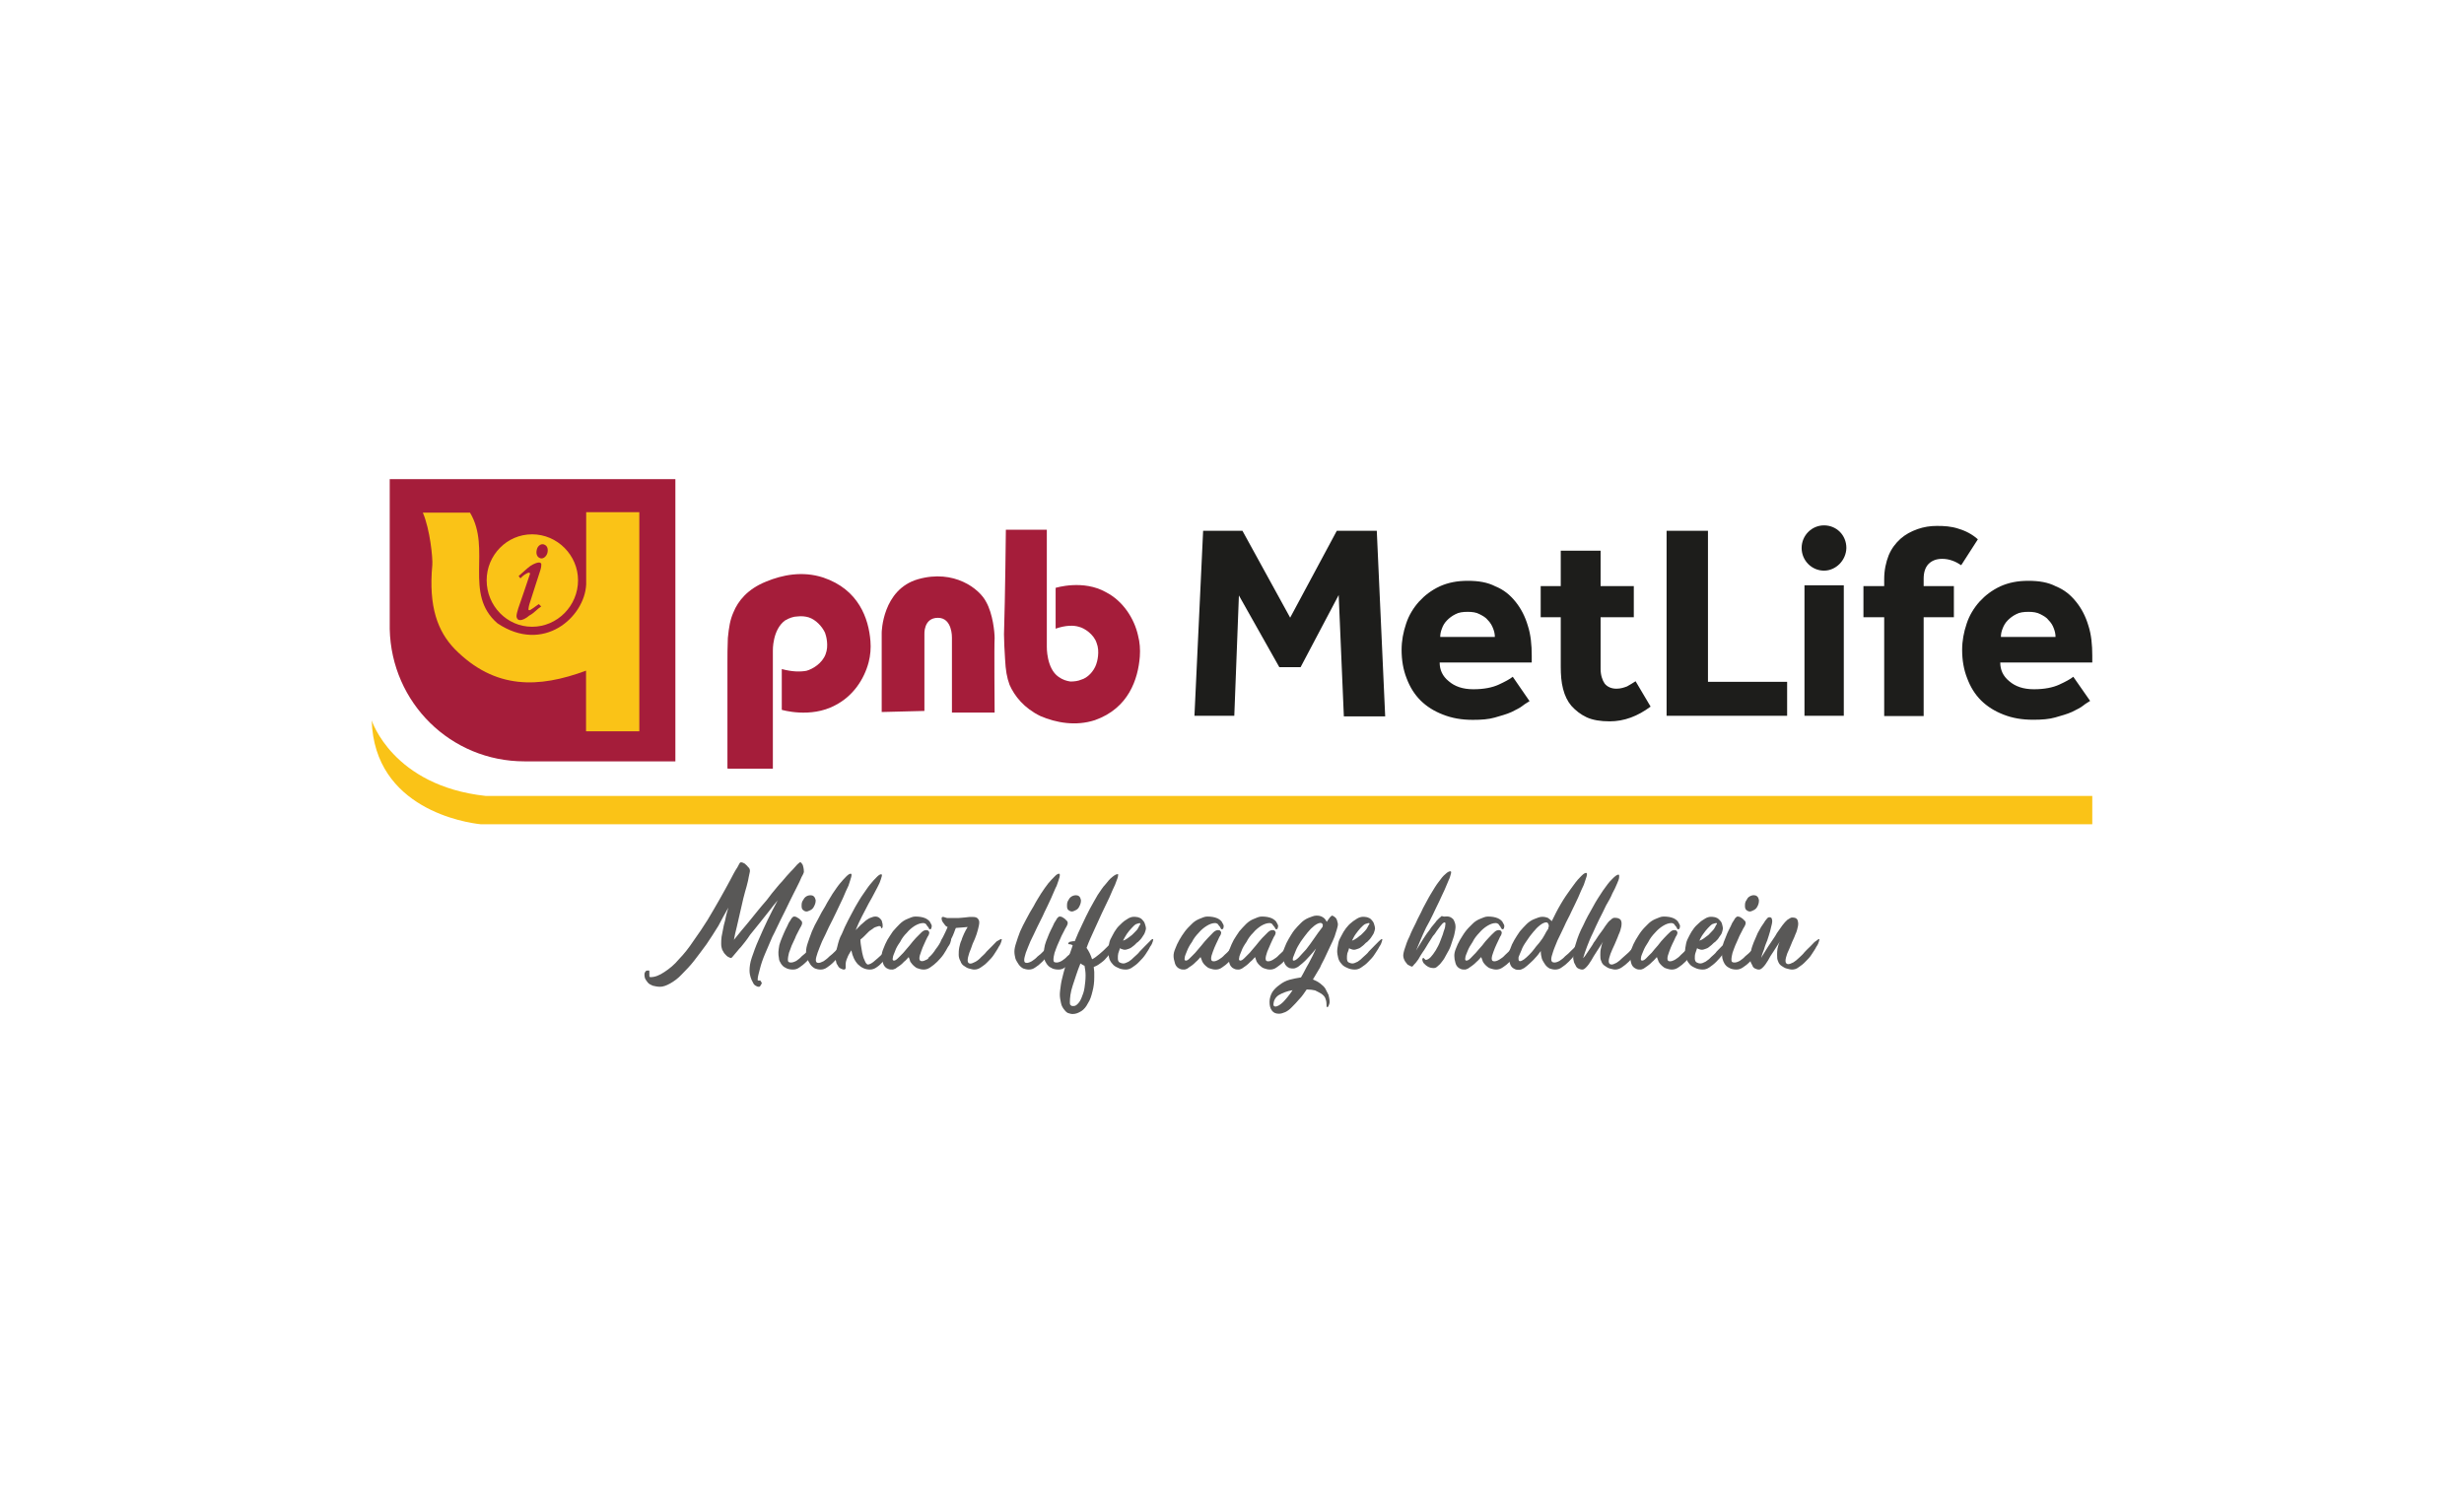 <?xml version="1.0" encoding="UTF-8"?>
<svg xmlns="http://www.w3.org/2000/svg" xmlns:xlink="http://www.w3.org/1999/xlink" width="33px" height="20px" viewBox="0 0 71 43" version="1.1">
<g id="surface1">
<path style=" stroke:none;fill-rule:nonzero;fill:rgb(34.902%,34.51%,34.118%);fill-opacity:1;" d="M 21.934 28.289 C 21.949 28.289 21.949 28.289 21.949 28.305 C 21.949 28.32 21.949 28.336 21.934 28.355 C 21.918 28.371 21.918 28.387 21.902 28.406 C 21.891 28.422 21.875 28.422 21.855 28.422 C 21.824 28.422 21.805 28.406 21.773 28.391 C 21.742 28.375 21.711 28.34 21.695 28.297 C 21.664 28.246 21.645 28.199 21.629 28.148 C 21.613 28.098 21.598 28.031 21.598 27.953 C 21.598 27.855 21.613 27.723 21.664 27.578 C 21.715 27.43 21.777 27.25 21.859 27.07 C 21.938 26.891 22.02 26.699 22.117 26.5 C 22.215 26.305 22.312 26.105 22.41 25.93 C 22.328 26.027 22.25 26.125 22.164 26.238 C 22.07 26.355 21.984 26.465 21.891 26.582 C 21.793 26.699 21.711 26.809 21.613 26.926 C 21.52 27.07 21.434 27.172 21.355 27.27 C 21.273 27.352 21.223 27.43 21.16 27.496 C 21.109 27.562 21.078 27.594 21.062 27.594 C 21.051 27.594 21.016 27.578 20.984 27.562 C 20.953 27.547 20.918 27.512 20.891 27.48 C 20.859 27.453 20.84 27.402 20.809 27.352 C 20.793 27.301 20.781 27.254 20.781 27.188 C 20.781 27.121 20.781 27.059 20.793 26.977 C 20.809 26.895 20.824 26.812 20.844 26.715 C 20.859 26.617 20.895 26.531 20.91 26.434 C 20.926 26.34 20.961 26.238 20.988 26.141 C 20.895 26.305 20.793 26.484 20.699 26.668 C 20.586 26.852 20.473 27.027 20.359 27.195 C 20.246 27.355 20.113 27.523 20.004 27.668 C 19.891 27.816 19.762 27.945 19.648 28.062 C 19.539 28.18 19.426 28.262 19.309 28.328 C 19.195 28.391 19.102 28.422 19.02 28.422 C 18.941 28.422 18.875 28.406 18.809 28.391 C 18.746 28.363 18.695 28.34 18.664 28.297 C 18.637 28.266 18.602 28.215 18.586 28.18 C 18.57 28.129 18.57 28.098 18.57 28.062 C 18.57 28.027 18.586 27.996 18.602 27.98 C 18.617 27.953 18.652 27.953 18.695 27.953 C 18.711 27.953 18.711 27.969 18.711 27.98 C 18.711 27.996 18.711 28.031 18.711 28.047 C 18.711 28.078 18.711 28.098 18.711 28.113 C 18.711 28.129 18.727 28.145 18.742 28.145 C 18.871 28.145 19 28.094 19.145 27.996 C 19.289 27.902 19.434 27.785 19.566 27.625 C 19.711 27.477 19.855 27.293 19.984 27.098 C 20.129 26.898 20.258 26.703 20.391 26.492 C 20.52 26.277 20.633 26.082 20.746 25.883 C 20.859 25.688 20.953 25.508 21.035 25.359 C 21.113 25.211 21.18 25.078 21.246 24.984 C 21.293 24.887 21.324 24.836 21.34 24.836 C 21.34 24.836 21.34 24.836 21.355 24.836 C 21.355 24.836 21.355 24.836 21.371 24.836 C 21.383 24.836 21.418 24.852 21.449 24.867 C 21.48 24.883 21.5 24.918 21.527 24.934 C 21.543 24.965 21.578 24.984 21.594 25.016 C 21.609 25.043 21.609 25.078 21.609 25.094 C 21.609 25.109 21.594 25.16 21.578 25.242 C 21.562 25.324 21.551 25.402 21.516 25.52 C 21.484 25.637 21.449 25.746 21.418 25.879 C 21.391 26.012 21.355 26.141 21.324 26.289 C 21.293 26.418 21.258 26.566 21.23 26.699 C 21.199 26.828 21.164 26.961 21.148 27.07 C 21.199 27.008 21.277 26.91 21.359 26.809 C 21.438 26.715 21.539 26.598 21.633 26.48 C 21.73 26.363 21.828 26.234 21.938 26.105 C 22.055 25.977 22.148 25.859 22.242 25.73 C 22.34 25.617 22.438 25.484 22.535 25.387 C 22.629 25.273 22.715 25.176 22.793 25.094 C 22.875 25.016 22.922 24.949 22.973 24.898 C 23.023 24.848 23.055 24.832 23.055 24.832 C 23.082 24.832 23.102 24.863 23.133 24.914 C 23.148 24.965 23.164 25.031 23.164 25.109 C 23.164 25.125 23.148 25.176 23.098 25.258 C 23.066 25.336 23.02 25.438 22.953 25.566 C 22.887 25.691 22.824 25.828 22.742 25.988 C 22.664 26.152 22.582 26.32 22.5 26.48 C 22.418 26.641 22.34 26.824 22.254 26.984 C 22.172 27.168 22.109 27.332 22.043 27.477 C 21.98 27.625 21.93 27.77 21.898 27.902 C 21.867 28.031 21.832 28.129 21.832 28.211 C 21.832 28.227 21.832 28.242 21.848 28.242 C 21.848 28.242 21.863 28.242 21.879 28.242 C 21.895 28.242 21.895 28.242 21.91 28.242 C 21.934 28.289 21.934 28.289 21.934 28.289 "/>
<path style=" stroke:none;fill-rule:nonzero;fill:rgb(34.902%,34.51%,34.118%);fill-opacity:1;" d="M 23.629 27.047 C 23.645 27.047 23.645 27.062 23.629 27.113 C 23.613 27.164 23.598 27.207 23.547 27.273 C 23.52 27.34 23.469 27.406 23.418 27.488 C 23.367 27.566 23.305 27.633 23.238 27.699 C 23.172 27.766 23.109 27.816 23.043 27.859 C 22.977 27.91 22.914 27.926 22.848 27.926 C 22.77 27.926 22.688 27.91 22.637 27.875 C 22.574 27.848 22.543 27.809 22.508 27.762 C 22.48 27.711 22.445 27.664 22.445 27.598 C 22.43 27.531 22.43 27.48 22.43 27.418 C 22.43 27.367 22.445 27.301 22.457 27.219 C 22.473 27.152 22.508 27.07 22.539 26.992 C 22.57 26.91 22.605 26.844 22.633 26.777 C 22.664 26.715 22.699 26.648 22.727 26.582 C 22.758 26.531 22.793 26.484 22.809 26.449 C 22.84 26.418 22.859 26.398 22.875 26.398 C 22.887 26.398 22.922 26.398 22.953 26.414 C 22.984 26.43 23.004 26.445 23.035 26.465 C 23.047 26.48 23.082 26.516 23.098 26.531 C 23.113 26.547 23.113 26.582 23.113 26.598 C 23.113 26.613 23.098 26.648 23.082 26.68 C 23.066 26.707 23.035 26.758 23.004 26.824 C 22.973 26.891 22.938 26.941 22.91 27.023 C 22.879 27.086 22.844 27.168 22.812 27.234 C 22.785 27.301 22.762 27.379 22.734 27.445 C 22.719 27.512 22.703 27.578 22.703 27.645 C 22.703 27.711 22.734 27.723 22.797 27.723 C 22.828 27.723 22.879 27.711 22.945 27.676 C 22.992 27.645 23.059 27.594 23.102 27.543 C 23.168 27.492 23.219 27.445 23.285 27.379 C 23.348 27.316 23.398 27.266 23.441 27.219 C 23.492 27.168 23.539 27.121 23.574 27.086 C 23.598 27.062 23.613 27.047 23.629 27.047 M 23.164 26.227 C 23.113 26.199 23.098 26.16 23.098 26.098 C 23.098 26.031 23.098 25.98 23.148 25.914 C 23.18 25.848 23.227 25.816 23.277 25.797 C 23.328 25.781 23.375 25.781 23.422 25.797 C 23.473 25.828 23.488 25.863 23.504 25.93 C 23.504 25.996 23.488 26.047 23.453 26.113 C 23.422 26.176 23.375 26.207 23.324 26.227 C 23.258 26.262 23.207 26.262 23.164 26.227 "/>
<path style=" stroke:none;fill-rule:nonzero;fill:rgb(34.902%,34.51%,34.118%);fill-opacity:1;" d="M 24.422 27.047 C 24.438 27.047 24.438 27.062 24.422 27.113 C 24.406 27.164 24.395 27.207 24.344 27.273 C 24.312 27.34 24.262 27.406 24.211 27.488 C 24.164 27.566 24.098 27.633 24.031 27.699 C 23.969 27.766 23.902 27.816 23.84 27.859 C 23.773 27.91 23.707 27.926 23.645 27.926 C 23.578 27.926 23.527 27.91 23.484 27.895 C 23.434 27.867 23.387 27.832 23.352 27.781 C 23.324 27.73 23.289 27.684 23.258 27.617 C 23.242 27.551 23.227 27.488 23.227 27.406 C 23.227 27.34 23.242 27.258 23.277 27.156 C 23.309 27.062 23.344 26.961 23.395 26.828 C 23.441 26.715 23.508 26.582 23.574 26.469 C 23.637 26.34 23.703 26.223 23.781 26.098 C 23.848 25.965 23.93 25.848 23.992 25.738 C 24.074 25.621 24.137 25.523 24.203 25.445 C 24.27 25.363 24.332 25.297 24.383 25.246 C 24.434 25.195 24.477 25.164 24.512 25.164 C 24.543 25.164 24.543 25.195 24.527 25.262 C 24.512 25.328 24.477 25.41 24.449 25.508 C 24.398 25.605 24.352 25.723 24.289 25.867 C 24.223 26 24.156 26.148 24.094 26.277 C 24.027 26.426 23.949 26.57 23.883 26.703 C 23.816 26.852 23.754 26.98 23.688 27.113 C 23.637 27.242 23.594 27.34 23.559 27.441 C 23.527 27.539 23.508 27.602 23.508 27.652 C 23.508 27.719 23.539 27.734 23.59 27.734 C 23.617 27.734 23.668 27.719 23.734 27.684 C 23.781 27.652 23.848 27.602 23.895 27.551 C 23.957 27.504 24.008 27.457 24.074 27.391 C 24.137 27.324 24.188 27.273 24.234 27.23 C 24.281 27.18 24.328 27.133 24.363 27.098 C 24.371 27.062 24.406 27.047 24.422 27.047 "/>
<path style=" stroke:none;fill-rule:nonzero;fill:rgb(34.902%,34.51%,34.118%);fill-opacity:1;" d="M 25.781 27.047 C 25.797 27.047 25.797 27.062 25.781 27.113 C 25.766 27.164 25.754 27.207 25.719 27.273 C 25.688 27.34 25.652 27.406 25.602 27.488 C 25.551 27.566 25.508 27.633 25.441 27.699 C 25.379 27.766 25.328 27.816 25.262 27.859 C 25.199 27.906 25.133 27.926 25.066 27.926 C 24.938 27.926 24.824 27.875 24.727 27.781 C 24.633 27.684 24.566 27.551 24.531 27.371 C 24.484 27.453 24.438 27.516 24.418 27.582 C 24.387 27.648 24.367 27.715 24.367 27.781 C 24.367 27.832 24.367 27.859 24.367 27.875 C 24.367 27.906 24.352 27.926 24.316 27.926 C 24.289 27.926 24.254 27.91 24.223 27.895 C 24.191 27.883 24.156 27.848 24.145 27.816 C 24.129 27.785 24.094 27.75 24.094 27.699 C 24.078 27.668 24.078 27.617 24.078 27.566 C 24.078 27.488 24.094 27.371 24.129 27.258 C 24.156 27.145 24.191 27.012 24.258 26.898 C 24.309 26.77 24.371 26.637 24.438 26.508 C 24.504 26.375 24.582 26.242 24.648 26.113 C 24.727 25.98 24.793 25.863 24.871 25.754 C 24.953 25.637 25.016 25.539 25.082 25.461 C 25.148 25.379 25.211 25.312 25.262 25.262 C 25.312 25.211 25.355 25.18 25.391 25.18 C 25.406 25.18 25.422 25.195 25.406 25.246 C 25.391 25.297 25.379 25.344 25.344 25.43 C 25.312 25.508 25.262 25.59 25.211 25.691 C 25.164 25.789 25.098 25.902 25.031 26.02 C 24.969 26.137 24.902 26.27 24.836 26.395 C 24.773 26.52 24.707 26.656 24.656 26.789 C 24.707 26.738 24.754 26.691 24.801 26.641 C 24.852 26.594 24.898 26.562 24.949 26.512 C 24.996 26.48 25.043 26.445 25.094 26.43 C 25.141 26.414 25.172 26.398 25.223 26.398 C 25.273 26.398 25.316 26.414 25.352 26.449 C 25.383 26.48 25.418 26.516 25.418 26.566 C 25.434 26.598 25.434 26.648 25.434 26.684 C 25.434 26.715 25.418 26.734 25.402 26.734 C 25.387 26.734 25.387 26.734 25.387 26.719 L 25.387 26.703 C 25.387 26.688 25.387 26.688 25.371 26.688 C 25.371 26.688 25.355 26.672 25.344 26.672 C 25.312 26.672 25.277 26.688 25.227 26.703 C 25.176 26.719 25.148 26.754 25.098 26.785 C 25.047 26.812 25.004 26.863 24.953 26.914 C 24.902 26.965 24.859 27.012 24.793 27.062 C 24.793 27.145 24.809 27.242 24.824 27.324 C 24.836 27.406 24.852 27.488 24.871 27.551 C 24.887 27.617 24.922 27.668 24.938 27.715 C 24.953 27.746 24.988 27.781 25.004 27.781 C 25.031 27.781 25.082 27.766 25.133 27.73 C 25.184 27.699 25.227 27.648 25.293 27.598 C 25.344 27.547 25.406 27.504 25.453 27.438 C 25.504 27.371 25.547 27.32 25.598 27.273 C 25.648 27.223 25.676 27.18 25.711 27.145 C 25.746 27.062 25.766 27.047 25.781 27.047 "/>
<path style=" stroke:none;fill-rule:nonzero;fill:rgb(34.902%,34.51%,34.118%);fill-opacity:1;" d="M 27.395 27.047 C 27.41 27.047 27.41 27.062 27.395 27.113 C 27.383 27.164 27.367 27.207 27.316 27.273 C 27.285 27.34 27.238 27.406 27.188 27.488 C 27.137 27.566 27.07 27.633 27.008 27.699 C 26.941 27.766 26.875 27.816 26.812 27.859 C 26.746 27.906 26.684 27.926 26.617 27.926 C 26.551 27.926 26.5 27.91 26.457 27.895 C 26.406 27.883 26.363 27.848 26.328 27.816 C 26.297 27.785 26.262 27.75 26.23 27.699 C 26.219 27.648 26.203 27.617 26.184 27.566 C 26.133 27.617 26.102 27.664 26.051 27.699 C 26.004 27.75 25.973 27.781 25.922 27.816 C 25.871 27.848 25.844 27.867 25.809 27.895 C 25.777 27.91 25.742 27.926 25.711 27.926 C 25.684 27.926 25.633 27.926 25.598 27.91 C 25.566 27.895 25.531 27.883 25.504 27.848 C 25.473 27.816 25.453 27.781 25.438 27.715 C 25.422 27.664 25.406 27.598 25.406 27.531 C 25.406 27.465 25.422 27.402 25.457 27.32 C 25.488 27.238 25.523 27.156 25.57 27.07 C 25.621 26.992 25.668 26.91 25.73 26.824 C 25.797 26.742 25.863 26.68 25.926 26.613 C 25.992 26.547 26.07 26.496 26.152 26.465 C 26.23 26.434 26.297 26.398 26.375 26.398 C 26.492 26.398 26.586 26.414 26.668 26.449 C 26.73 26.48 26.797 26.531 26.812 26.582 C 26.84 26.633 26.863 26.664 26.84 26.715 C 26.84 26.742 26.828 26.766 26.793 26.766 C 26.777 26.766 26.777 26.75 26.762 26.734 C 26.762 26.719 26.746 26.703 26.73 26.684 C 26.715 26.668 26.703 26.652 26.684 26.617 C 26.668 26.602 26.633 26.586 26.602 26.586 C 26.523 26.586 26.441 26.617 26.355 26.668 C 26.277 26.719 26.195 26.785 26.133 26.863 C 26.051 26.945 25.988 27.027 25.938 27.129 C 25.871 27.223 25.82 27.309 25.793 27.391 C 25.762 27.473 25.727 27.539 25.727 27.59 C 25.711 27.637 25.727 27.668 25.758 27.668 C 25.785 27.668 25.82 27.652 25.871 27.602 C 25.922 27.551 25.969 27.508 26.031 27.441 C 26.082 27.375 26.148 27.309 26.211 27.23 C 26.277 27.148 26.328 27.082 26.391 27.016 C 26.457 26.949 26.508 26.898 26.551 26.855 C 26.602 26.805 26.648 26.789 26.684 26.789 C 26.695 26.789 26.73 26.789 26.746 26.805 C 26.762 26.82 26.777 26.836 26.777 26.871 C 26.777 26.887 26.762 26.938 26.727 26.984 C 26.695 27.051 26.66 27.117 26.633 27.184 C 26.602 27.25 26.57 27.324 26.543 27.406 C 26.512 27.488 26.492 27.551 26.492 27.602 C 26.492 27.668 26.523 27.684 26.57 27.684 C 26.602 27.684 26.652 27.668 26.715 27.633 C 26.766 27.602 26.832 27.551 26.875 27.504 C 26.926 27.453 26.992 27.406 27.055 27.34 C 27.121 27.273 27.172 27.223 27.215 27.18 C 27.266 27.129 27.312 27.082 27.348 27.047 C 27.367 27.062 27.383 27.047 27.395 27.047 "/>
<path style=" stroke:none;fill-rule:nonzero;fill:rgb(34.902%,34.51%,34.118%);fill-opacity:1;" d="M 28.855 27.047 C 28.871 27.047 28.871 27.062 28.855 27.113 C 28.84 27.164 28.824 27.207 28.777 27.273 C 28.746 27.34 28.695 27.406 28.645 27.488 C 28.598 27.566 28.531 27.633 28.465 27.699 C 28.402 27.766 28.336 27.816 28.27 27.859 C 28.207 27.906 28.141 27.926 28.074 27.926 C 28.027 27.926 27.98 27.91 27.918 27.895 C 27.867 27.883 27.82 27.848 27.77 27.816 C 27.723 27.785 27.691 27.734 27.676 27.684 C 27.645 27.633 27.625 27.566 27.625 27.504 C 27.625 27.438 27.625 27.371 27.641 27.289 C 27.656 27.223 27.672 27.145 27.707 27.078 C 27.723 27.012 27.758 26.945 27.785 26.879 C 27.816 26.812 27.852 26.75 27.883 26.699 C 27.832 26.699 27.766 26.715 27.699 26.715 C 27.637 26.715 27.586 26.727 27.543 26.727 C 27.527 26.758 27.512 26.809 27.492 26.859 C 27.477 26.91 27.441 26.977 27.41 27.043 C 27.383 27.109 27.348 27.172 27.297 27.238 C 27.266 27.305 27.215 27.371 27.168 27.438 C 27.117 27.504 27.086 27.551 27.035 27.598 C 27.008 27.648 26.957 27.68 26.922 27.715 C 26.906 27.73 26.891 27.73 26.871 27.715 C 26.855 27.699 26.84 27.699 26.805 27.664 C 26.793 27.648 26.777 27.633 26.758 27.613 C 26.742 27.598 26.742 27.582 26.758 27.582 C 26.836 27.516 26.902 27.438 26.965 27.336 C 27.031 27.254 27.098 27.152 27.125 27.07 C 27.176 26.992 27.207 26.91 27.242 26.844 C 27.277 26.777 27.293 26.727 27.305 26.699 C 27.258 26.684 27.227 26.648 27.211 26.617 C 27.18 26.586 27.16 26.551 27.145 26.52 C 27.133 26.492 27.133 26.469 27.133 26.441 C 27.133 26.426 27.145 26.41 27.16 26.41 C 27.176 26.41 27.176 26.41 27.191 26.41 C 27.207 26.41 27.223 26.426 27.242 26.426 C 27.258 26.426 27.27 26.441 27.305 26.441 C 27.32 26.441 27.355 26.441 27.402 26.441 C 27.465 26.441 27.531 26.441 27.609 26.441 C 27.676 26.441 27.742 26.426 27.793 26.426 C 27.84 26.426 27.887 26.41 27.938 26.41 C 27.984 26.41 28.016 26.41 28.031 26.41 C 28.109 26.41 28.16 26.426 28.191 26.477 C 28.223 26.527 28.223 26.57 28.207 26.656 C 28.191 26.723 28.176 26.805 28.141 26.906 C 28.109 27 28.074 27.086 28.027 27.184 C 27.996 27.281 27.961 27.367 27.93 27.445 C 27.902 27.527 27.883 27.609 27.883 27.66 C 27.883 27.723 27.91 27.754 27.961 27.754 C 27.992 27.754 28.039 27.738 28.105 27.703 C 28.156 27.676 28.223 27.625 28.266 27.574 C 28.316 27.523 28.379 27.477 28.426 27.41 C 28.492 27.344 28.539 27.293 28.586 27.25 C 28.637 27.199 28.68 27.152 28.715 27.117 C 28.805 27.062 28.836 27.047 28.855 27.047 "/>
<path style=" stroke:none;fill-rule:nonzero;fill:rgb(34.902%,34.51%,34.118%);fill-opacity:1;" d="M 30.426 27.047 C 30.441 27.047 30.441 27.062 30.426 27.113 C 30.41 27.164 30.395 27.207 30.344 27.273 C 30.316 27.34 30.266 27.406 30.215 27.488 C 30.164 27.566 30.102 27.633 30.035 27.699 C 29.969 27.766 29.906 27.816 29.84 27.859 C 29.773 27.91 29.711 27.926 29.645 27.926 C 29.582 27.926 29.531 27.91 29.484 27.895 C 29.434 27.867 29.391 27.832 29.355 27.781 C 29.324 27.73 29.289 27.684 29.262 27.617 C 29.246 27.551 29.23 27.488 29.23 27.406 C 29.23 27.34 29.246 27.258 29.281 27.156 C 29.309 27.062 29.344 26.961 29.395 26.828 C 29.445 26.715 29.512 26.582 29.574 26.469 C 29.641 26.34 29.707 26.223 29.785 26.098 C 29.852 25.965 29.93 25.848 29.996 25.738 C 30.074 25.621 30.141 25.523 30.203 25.445 C 30.27 25.363 30.336 25.297 30.387 25.246 C 30.434 25.195 30.48 25.164 30.516 25.164 C 30.543 25.164 30.543 25.195 30.531 25.262 C 30.516 25.328 30.48 25.41 30.449 25.508 C 30.398 25.605 30.355 25.723 30.289 25.867 C 30.227 26 30.16 26.148 30.094 26.277 C 30.031 26.426 29.949 26.57 29.887 26.703 C 29.82 26.852 29.754 26.98 29.691 27.113 C 29.641 27.242 29.594 27.34 29.559 27.441 C 29.531 27.539 29.512 27.602 29.512 27.652 C 29.512 27.719 29.539 27.734 29.59 27.734 C 29.621 27.734 29.672 27.719 29.734 27.684 C 29.785 27.652 29.852 27.602 29.895 27.551 C 29.961 27.504 30.012 27.457 30.074 27.391 C 30.141 27.324 30.191 27.273 30.234 27.23 C 30.285 27.18 30.328 27.133 30.363 27.098 C 30.375 27.062 30.406 27.047 30.426 27.047 "/>
<path style=" stroke:none;fill-rule:nonzero;fill:rgb(34.902%,34.51%,34.118%);fill-opacity:1;" d="M 31.281 27.047 C 31.293 27.047 31.293 27.062 31.281 27.113 C 31.266 27.164 31.25 27.207 31.199 27.273 C 31.168 27.34 31.121 27.406 31.07 27.488 C 31.02 27.566 30.953 27.633 30.891 27.699 C 30.824 27.766 30.758 27.816 30.695 27.859 C 30.629 27.91 30.566 27.926 30.5 27.926 C 30.418 27.926 30.34 27.91 30.289 27.875 C 30.227 27.848 30.195 27.809 30.16 27.762 C 30.129 27.711 30.094 27.664 30.094 27.598 C 30.078 27.531 30.078 27.48 30.078 27.418 C 30.078 27.367 30.094 27.301 30.109 27.219 C 30.125 27.152 30.16 27.07 30.191 26.992 C 30.219 26.91 30.254 26.844 30.285 26.777 C 30.316 26.715 30.352 26.648 30.379 26.582 C 30.41 26.531 30.445 26.484 30.461 26.449 C 30.488 26.418 30.512 26.398 30.523 26.398 C 30.539 26.398 30.574 26.398 30.605 26.414 C 30.637 26.43 30.656 26.445 30.684 26.465 C 30.699 26.48 30.734 26.516 30.75 26.531 C 30.766 26.547 30.766 26.582 30.766 26.598 C 30.766 26.613 30.75 26.648 30.734 26.68 C 30.719 26.707 30.684 26.758 30.656 26.824 C 30.625 26.891 30.59 26.941 30.559 27.023 C 30.531 27.086 30.496 27.168 30.465 27.234 C 30.434 27.301 30.414 27.379 30.387 27.445 C 30.371 27.512 30.355 27.578 30.355 27.645 C 30.355 27.711 30.387 27.723 30.449 27.723 C 30.48 27.723 30.531 27.711 30.594 27.676 C 30.645 27.645 30.711 27.594 30.754 27.543 C 30.82 27.492 30.871 27.445 30.934 27.379 C 31 27.316 31.051 27.266 31.094 27.219 C 31.145 27.168 31.191 27.121 31.223 27.086 C 31.25 27.062 31.266 27.047 31.281 27.047 M 30.809 26.227 C 30.758 26.199 30.746 26.16 30.746 26.098 C 30.746 26.031 30.746 25.98 30.793 25.914 C 30.824 25.848 30.875 25.816 30.926 25.797 C 30.977 25.781 31.02 25.781 31.07 25.797 C 31.121 25.828 31.133 25.863 31.148 25.93 C 31.148 25.996 31.133 26.047 31.098 26.113 C 31.07 26.176 31.02 26.207 30.969 26.227 C 30.91 26.262 30.859 26.262 30.809 26.227 "/>
<path style=" stroke:none;fill-rule:nonzero;fill:rgb(34.902%,34.51%,34.118%);fill-opacity:1;" d="M 32.199 27.047 C 32.215 27.047 32.215 27.062 32.199 27.098 C 32.184 27.129 32.168 27.18 32.133 27.23 C 32.105 27.281 32.07 27.344 32.02 27.41 C 31.969 27.477 31.926 27.543 31.875 27.594 C 31.824 27.66 31.758 27.711 31.695 27.754 C 31.629 27.805 31.562 27.836 31.516 27.852 C 31.516 27.902 31.531 27.945 31.531 27.996 C 31.531 28.047 31.531 28.094 31.531 28.145 C 31.531 28.289 31.516 28.422 31.48 28.555 C 31.449 28.684 31.414 28.801 31.348 28.898 C 31.301 28.992 31.234 29.078 31.156 29.125 C 31.074 29.176 30.996 29.207 30.91 29.207 C 30.859 29.207 30.816 29.191 30.766 29.176 C 30.715 29.145 30.684 29.109 30.648 29.059 C 30.613 29.008 30.586 28.965 30.57 28.879 C 30.555 28.812 30.539 28.73 30.539 28.648 C 30.539 28.57 30.555 28.469 30.57 28.355 C 30.586 28.242 30.621 28.129 30.648 28.012 C 30.68 27.895 30.715 27.766 30.766 27.637 C 30.816 27.508 30.859 27.375 30.91 27.23 C 30.895 27.215 30.859 27.199 30.844 27.199 C 30.816 27.199 30.793 27.199 30.781 27.184 C 30.781 27.168 30.781 27.152 30.793 27.152 C 30.809 27.137 30.824 27.121 30.859 27.121 C 30.891 27.109 30.926 27.109 30.953 27.109 L 30.969 27.109 C 31.035 26.945 31.098 26.801 31.18 26.633 C 31.258 26.469 31.324 26.324 31.406 26.172 C 31.484 26.027 31.562 25.895 31.629 25.777 C 31.711 25.66 31.773 25.551 31.855 25.469 C 31.918 25.387 31.984 25.309 32.051 25.258 C 32.113 25.207 32.164 25.176 32.211 25.176 C 32.223 25.176 32.223 25.207 32.211 25.258 C 32.195 25.324 32.16 25.387 32.129 25.484 C 32.078 25.582 32.035 25.695 31.969 25.844 C 31.902 25.977 31.84 26.121 31.758 26.285 C 31.68 26.445 31.613 26.613 31.535 26.773 C 31.453 26.957 31.375 27.117 31.309 27.301 C 31.375 27.395 31.426 27.496 31.469 27.629 C 31.535 27.598 31.598 27.547 31.68 27.48 C 31.758 27.418 31.824 27.352 31.891 27.285 C 31.953 27.219 32.02 27.152 32.07 27.121 C 32.141 27.062 32.184 27.047 32.199 27.047 M 30.926 28.977 C 30.977 28.977 31.004 28.965 31.055 28.914 C 31.105 28.863 31.133 28.816 31.168 28.73 C 31.199 28.648 31.234 28.57 31.25 28.453 C 31.266 28.336 31.281 28.227 31.281 28.094 C 31.281 27.996 31.266 27.895 31.25 27.816 C 31.199 27.801 31.168 27.766 31.133 27.75 C 31.039 27.977 30.977 28.191 30.91 28.387 C 30.844 28.586 30.828 28.746 30.828 28.879 C 30.828 28.93 30.844 28.957 30.859 28.957 C 30.875 28.977 30.891 28.977 30.926 28.977 "/>
<path style=" stroke:none;fill-rule:nonzero;fill:rgb(34.902%,34.51%,34.118%);fill-opacity:1;" d="M 33.219 27.047 C 33.234 27.047 33.234 27.062 33.219 27.113 C 33.203 27.164 33.188 27.207 33.137 27.273 C 33.109 27.34 33.059 27.406 33.008 27.488 C 32.957 27.566 32.895 27.633 32.828 27.699 C 32.766 27.766 32.699 27.816 32.633 27.859 C 32.57 27.906 32.504 27.926 32.438 27.926 C 32.359 27.926 32.277 27.91 32.215 27.875 C 32.148 27.848 32.086 27.809 32.055 27.762 C 32.004 27.711 31.973 27.645 31.961 27.598 C 31.945 27.531 31.93 27.465 31.93 27.402 C 31.93 27.336 31.945 27.254 31.961 27.172 C 31.973 27.094 32.008 27.027 32.055 26.945 C 32.086 26.879 32.133 26.801 32.184 26.734 C 32.234 26.668 32.301 26.617 32.344 26.57 C 32.395 26.52 32.457 26.492 32.504 26.457 C 32.555 26.426 32.617 26.406 32.664 26.406 C 32.695 26.406 32.742 26.406 32.793 26.418 C 32.844 26.434 32.875 26.449 32.91 26.484 C 32.938 26.516 32.973 26.551 32.988 26.602 C 33.004 26.652 33.02 26.699 33.02 26.75 C 33.02 26.777 33.004 26.812 32.988 26.863 C 32.973 26.914 32.938 26.945 32.91 26.996 C 32.879 27.047 32.844 27.078 32.793 27.129 C 32.742 27.156 32.715 27.207 32.664 27.242 C 32.613 27.281 32.582 27.309 32.535 27.324 C 32.484 27.34 32.453 27.355 32.418 27.355 C 32.391 27.355 32.367 27.355 32.34 27.34 C 32.324 27.34 32.289 27.324 32.273 27.309 C 32.258 27.359 32.242 27.406 32.223 27.457 C 32.211 27.508 32.211 27.551 32.211 27.602 C 32.211 27.652 32.223 27.699 32.258 27.719 C 32.289 27.734 32.324 27.75 32.375 27.75 C 32.402 27.75 32.453 27.734 32.52 27.699 C 32.57 27.668 32.633 27.617 32.68 27.566 C 32.73 27.516 32.793 27.473 32.84 27.406 C 32.902 27.34 32.953 27.289 33 27.242 C 33.047 27.195 33.094 27.148 33.129 27.113 C 33.172 27.062 33.203 27.047 33.219 27.047 M 32.848 26.586 C 32.82 26.586 32.785 26.602 32.734 26.617 C 32.684 26.648 32.652 26.684 32.605 26.734 C 32.555 26.785 32.523 26.828 32.473 26.895 C 32.426 26.961 32.395 27.027 32.359 27.094 C 32.41 27.078 32.438 27.062 32.488 27.027 C 32.539 26.996 32.57 26.961 32.617 26.93 C 32.648 26.898 32.699 26.852 32.734 26.812 C 32.766 26.785 32.797 26.734 32.812 26.699 C 32.828 26.668 32.844 26.633 32.863 26.617 C 32.848 26.605 32.848 26.586 32.848 26.586 "/>
<path style=" stroke:none;fill-rule:nonzero;fill:rgb(34.902%,34.51%,34.118%);fill-opacity:1;" d="M 35.809 27.047 C 35.824 27.047 35.824 27.062 35.809 27.113 C 35.793 27.164 35.777 27.207 35.727 27.273 C 35.699 27.34 35.648 27.406 35.598 27.488 C 35.547 27.566 35.484 27.633 35.418 27.699 C 35.352 27.766 35.289 27.816 35.223 27.859 C 35.156 27.91 35.094 27.926 35.027 27.926 C 34.961 27.926 34.914 27.91 34.867 27.895 C 34.816 27.883 34.773 27.848 34.738 27.816 C 34.703 27.785 34.672 27.75 34.645 27.699 C 34.629 27.648 34.613 27.617 34.594 27.566 C 34.543 27.617 34.512 27.664 34.465 27.699 C 34.414 27.75 34.383 27.781 34.332 27.816 C 34.281 27.848 34.254 27.867 34.219 27.895 C 34.188 27.91 34.152 27.926 34.125 27.926 C 34.094 27.926 34.043 27.926 34.008 27.91 C 33.977 27.895 33.941 27.883 33.914 27.848 C 33.883 27.816 33.863 27.781 33.848 27.715 C 33.832 27.664 33.816 27.598 33.816 27.531 C 33.816 27.465 33.832 27.402 33.867 27.32 C 33.898 27.238 33.934 27.156 33.984 27.07 C 34.031 26.992 34.078 26.91 34.145 26.824 C 34.207 26.742 34.273 26.68 34.34 26.613 C 34.402 26.547 34.484 26.496 34.562 26.465 C 34.645 26.434 34.707 26.398 34.789 26.398 C 34.902 26.398 34.996 26.414 35.078 26.449 C 35.145 26.48 35.207 26.531 35.223 26.582 C 35.254 26.633 35.273 26.664 35.254 26.715 C 35.254 26.742 35.238 26.766 35.203 26.766 C 35.188 26.766 35.188 26.75 35.172 26.734 C 35.172 26.719 35.156 26.703 35.145 26.684 C 35.129 26.668 35.113 26.652 35.094 26.617 C 35.078 26.602 35.043 26.586 35.012 26.586 C 34.934 26.586 34.852 26.617 34.77 26.668 C 34.688 26.719 34.609 26.785 34.543 26.863 C 34.465 26.945 34.398 27.027 34.348 27.129 C 34.281 27.223 34.234 27.309 34.203 27.391 C 34.172 27.473 34.137 27.539 34.137 27.59 C 34.125 27.637 34.137 27.668 34.168 27.668 C 34.199 27.668 34.234 27.652 34.281 27.602 C 34.332 27.551 34.379 27.508 34.441 27.441 C 34.492 27.375 34.559 27.309 34.621 27.23 C 34.688 27.148 34.738 27.082 34.805 27.016 C 34.867 26.949 34.918 26.898 34.961 26.855 C 35.008 26.809 35.059 26.789 35.094 26.789 C 35.109 26.789 35.145 26.789 35.156 26.805 C 35.172 26.82 35.188 26.836 35.188 26.871 C 35.188 26.887 35.172 26.938 35.137 26.984 C 35.109 27.051 35.074 27.117 35.043 27.184 C 35.012 27.25 34.977 27.332 34.949 27.41 C 34.918 27.492 34.898 27.559 34.898 27.609 C 34.898 27.676 34.93 27.688 34.977 27.688 C 35.008 27.688 35.059 27.676 35.121 27.637 C 35.172 27.609 35.238 27.559 35.281 27.508 C 35.332 27.457 35.398 27.41 35.441 27.344 C 35.508 27.281 35.559 27.23 35.602 27.184 C 35.652 27.133 35.699 27.086 35.73 27.051 C 35.777 27.062 35.793 27.047 35.809 27.047 "/>
<path style=" stroke:none;fill-rule:nonzero;fill:rgb(34.902%,34.51%,34.118%);fill-opacity:1;" d="M 37.375 27.047 C 37.391 27.047 37.391 27.062 37.375 27.113 C 37.363 27.164 37.348 27.207 37.297 27.273 C 37.266 27.34 37.215 27.406 37.168 27.488 C 37.117 27.566 37.051 27.633 36.988 27.699 C 36.922 27.766 36.855 27.816 36.793 27.859 C 36.727 27.91 36.66 27.926 36.598 27.926 C 36.531 27.926 36.48 27.91 36.438 27.895 C 36.387 27.883 36.344 27.848 36.309 27.816 C 36.273 27.785 36.242 27.75 36.211 27.699 C 36.195 27.648 36.184 27.617 36.164 27.566 C 36.113 27.617 36.082 27.664 36.031 27.699 C 35.98 27.75 35.953 27.781 35.902 27.816 C 35.852 27.848 35.824 27.867 35.789 27.895 C 35.758 27.91 35.723 27.926 35.691 27.926 C 35.664 27.926 35.613 27.926 35.578 27.91 C 35.547 27.895 35.512 27.883 35.484 27.848 C 35.453 27.816 35.434 27.781 35.418 27.715 C 35.402 27.664 35.387 27.598 35.387 27.531 C 35.387 27.465 35.402 27.402 35.438 27.32 C 35.469 27.238 35.504 27.156 35.551 27.07 C 35.602 26.992 35.648 26.91 35.711 26.824 C 35.777 26.742 35.844 26.68 35.906 26.613 C 35.973 26.547 36.051 26.496 36.133 26.465 C 36.211 26.434 36.277 26.398 36.355 26.398 C 36.473 26.398 36.566 26.414 36.648 26.449 C 36.711 26.48 36.777 26.531 36.793 26.582 C 36.82 26.633 36.844 26.664 36.82 26.715 C 36.82 26.742 36.809 26.766 36.773 26.766 C 36.758 26.766 36.758 26.75 36.742 26.734 C 36.742 26.719 36.727 26.703 36.711 26.684 C 36.695 26.668 36.684 26.652 36.66 26.617 C 36.648 26.602 36.613 26.586 36.582 26.586 C 36.504 26.586 36.422 26.617 36.336 26.668 C 36.258 26.719 36.176 26.785 36.113 26.863 C 36.031 26.945 35.969 27.027 35.918 27.129 C 35.852 27.223 35.801 27.309 35.773 27.391 C 35.742 27.473 35.707 27.539 35.707 27.59 C 35.691 27.637 35.707 27.668 35.738 27.668 C 35.766 27.668 35.801 27.652 35.852 27.602 C 35.902 27.551 35.949 27.508 36.012 27.441 C 36.062 27.375 36.129 27.309 36.191 27.23 C 36.258 27.148 36.309 27.082 36.371 27.016 C 36.438 26.949 36.488 26.898 36.531 26.855 C 36.582 26.805 36.629 26.789 36.66 26.789 C 36.676 26.789 36.711 26.789 36.727 26.805 C 36.742 26.82 36.758 26.836 36.758 26.871 C 36.758 26.887 36.742 26.938 36.707 26.984 C 36.676 27.051 36.641 27.117 36.613 27.184 C 36.582 27.25 36.547 27.332 36.516 27.41 C 36.488 27.492 36.469 27.559 36.469 27.609 C 36.469 27.676 36.496 27.688 36.547 27.688 C 36.578 27.688 36.629 27.676 36.691 27.637 C 36.742 27.609 36.809 27.559 36.852 27.508 C 36.902 27.457 36.969 27.41 37.012 27.344 C 37.078 27.281 37.125 27.23 37.172 27.184 C 37.223 27.133 37.266 27.086 37.301 27.051 C 37.328 27.062 37.363 27.047 37.375 27.047 "/>
<path style=" stroke:none;fill-rule:nonzero;fill:rgb(34.902%,34.51%,34.118%);fill-opacity:1;" d="M 37.832 28.211 C 37.91 28.242 37.977 28.277 38.043 28.328 C 38.105 28.375 38.156 28.422 38.188 28.473 C 38.215 28.523 38.25 28.59 38.281 28.656 C 38.297 28.719 38.312 28.785 38.312 28.852 C 38.312 28.883 38.312 28.902 38.297 28.934 C 38.281 28.965 38.281 28.984 38.266 29 C 38.25 29.016 38.234 29.016 38.234 29 C 38.223 28.984 38.223 28.969 38.223 28.918 C 38.223 28.852 38.207 28.801 38.191 28.758 C 38.176 28.707 38.125 28.66 38.078 28.625 C 38.027 28.594 37.961 28.559 37.895 28.527 C 37.832 28.512 37.75 28.5 37.652 28.5 C 37.586 28.594 37.523 28.695 37.441 28.777 C 37.375 28.855 37.297 28.938 37.23 29.004 C 37.168 29.07 37.102 29.121 37.035 29.152 C 36.973 29.18 36.906 29.199 36.855 29.199 C 36.762 29.199 36.695 29.172 36.648 29.105 C 36.598 29.039 36.582 28.957 36.582 28.855 C 36.582 28.758 36.613 28.66 36.66 28.578 C 36.711 28.5 36.777 28.434 36.871 28.367 C 36.953 28.301 37.051 28.25 37.16 28.219 C 37.277 28.191 37.371 28.168 37.488 28.152 C 37.566 28.023 37.633 27.875 37.711 27.746 C 37.793 27.598 37.855 27.465 37.922 27.32 C 37.855 27.402 37.805 27.465 37.742 27.531 C 37.676 27.598 37.625 27.664 37.562 27.715 C 37.512 27.766 37.445 27.809 37.402 27.848 C 37.352 27.875 37.309 27.895 37.273 27.895 C 37.238 27.895 37.191 27.895 37.156 27.883 C 37.125 27.867 37.09 27.852 37.062 27.816 C 37.031 27.785 37.012 27.75 36.996 27.684 C 36.98 27.633 36.969 27.566 36.969 27.504 C 36.969 27.438 36.98 27.371 37.016 27.289 C 37.047 27.207 37.082 27.129 37.133 27.043 C 37.184 26.961 37.227 26.879 37.293 26.793 C 37.355 26.715 37.422 26.648 37.488 26.582 C 37.551 26.516 37.633 26.465 37.711 26.434 C 37.793 26.406 37.855 26.371 37.938 26.371 C 38 26.371 38.066 26.383 38.117 26.418 C 38.168 26.449 38.195 26.484 38.23 26.551 C 38.262 26.5 38.297 26.457 38.324 26.418 C 38.355 26.391 38.375 26.371 38.375 26.371 C 38.391 26.371 38.426 26.383 38.441 26.398 C 38.457 26.414 38.492 26.43 38.508 26.465 C 38.52 26.496 38.535 26.516 38.535 26.547 C 38.551 26.578 38.551 26.613 38.551 26.641 C 38.551 26.672 38.535 26.707 38.52 26.773 C 38.508 26.824 38.473 26.906 38.457 26.973 C 38.426 27.051 38.391 27.133 38.34 27.234 C 38.293 27.332 38.246 27.43 38.195 27.543 C 38.145 27.66 38.082 27.754 38.035 27.871 C 37.957 27.996 37.895 28.109 37.832 28.211 M 36.746 28.992 C 36.812 28.992 36.891 28.941 36.973 28.863 C 37.051 28.781 37.152 28.664 37.246 28.52 C 37.086 28.547 36.957 28.598 36.844 28.664 C 36.746 28.73 36.695 28.828 36.695 28.941 C 36.695 28.957 36.695 28.973 36.711 28.973 C 36.73 28.992 36.746 28.992 36.746 28.992 M 37.281 27.668 C 37.312 27.668 37.363 27.637 37.426 27.574 C 37.492 27.508 37.555 27.426 37.637 27.344 C 37.715 27.25 37.781 27.148 37.863 27.035 C 37.941 26.922 38.008 26.824 38.086 26.727 C 38.117 26.699 38.117 26.664 38.117 26.633 C 38.102 26.602 38.086 26.582 38.051 26.582 C 38 26.582 37.938 26.613 37.871 26.664 C 37.805 26.715 37.742 26.777 37.676 26.859 C 37.613 26.941 37.547 27.023 37.48 27.121 C 37.418 27.219 37.367 27.305 37.336 27.387 C 37.309 27.465 37.273 27.531 37.258 27.582 C 37.246 27.652 37.246 27.668 37.281 27.668 "/>
<path style=" stroke:none;fill-rule:nonzero;fill:rgb(34.902%,34.51%,34.118%);fill-opacity:1;" d="M 39.82 27.047 C 39.836 27.047 39.836 27.062 39.82 27.113 C 39.805 27.164 39.789 27.207 39.742 27.273 C 39.711 27.34 39.66 27.406 39.609 27.488 C 39.562 27.566 39.496 27.633 39.43 27.699 C 39.367 27.766 39.301 27.816 39.234 27.859 C 39.172 27.906 39.105 27.926 39.039 27.926 C 38.961 27.926 38.883 27.91 38.816 27.875 C 38.75 27.848 38.688 27.809 38.656 27.762 C 38.605 27.711 38.574 27.645 38.562 27.598 C 38.547 27.531 38.531 27.465 38.531 27.402 C 38.531 27.336 38.547 27.254 38.562 27.172 C 38.574 27.094 38.609 27.027 38.656 26.945 C 38.688 26.879 38.734 26.801 38.785 26.734 C 38.836 26.668 38.883 26.617 38.945 26.57 C 38.996 26.52 39.062 26.492 39.105 26.457 C 39.156 26.426 39.223 26.406 39.266 26.406 C 39.297 26.406 39.344 26.406 39.395 26.418 C 39.445 26.434 39.477 26.449 39.512 26.484 C 39.539 26.516 39.574 26.551 39.59 26.602 C 39.605 26.652 39.621 26.699 39.621 26.75 C 39.621 26.777 39.605 26.812 39.59 26.863 C 39.574 26.914 39.539 26.945 39.512 26.996 C 39.48 27.047 39.445 27.078 39.395 27.129 C 39.344 27.156 39.316 27.207 39.266 27.242 C 39.215 27.281 39.188 27.309 39.137 27.324 C 39.086 27.34 39.055 27.355 39.02 27.355 C 38.992 27.355 38.973 27.355 38.941 27.34 C 38.926 27.34 38.891 27.324 38.875 27.309 C 38.859 27.359 38.848 27.406 38.824 27.457 C 38.812 27.508 38.812 27.551 38.812 27.602 C 38.812 27.652 38.824 27.699 38.859 27.719 C 38.891 27.734 38.926 27.75 38.977 27.75 C 39.004 27.75 39.055 27.734 39.121 27.699 C 39.172 27.668 39.234 27.617 39.281 27.566 C 39.332 27.516 39.395 27.473 39.441 27.406 C 39.504 27.34 39.555 27.289 39.602 27.242 C 39.652 27.195 39.695 27.148 39.73 27.113 C 39.785 27.062 39.801 27.047 39.82 27.047 M 39.445 26.586 C 39.414 26.586 39.379 26.602 39.332 26.617 C 39.281 26.648 39.25 26.684 39.199 26.734 C 39.152 26.785 39.121 26.828 39.07 26.895 C 39.02 26.961 38.992 27.027 38.957 27.094 C 39.004 27.078 39.035 27.062 39.086 27.027 C 39.137 26.996 39.164 26.961 39.215 26.93 C 39.246 26.898 39.297 26.852 39.332 26.812 C 39.359 26.785 39.395 26.734 39.41 26.699 C 39.426 26.668 39.441 26.633 39.461 26.617 C 39.461 26.605 39.461 26.586 39.445 26.586 "/>
<path style=" stroke:none;fill-rule:nonzero;fill:rgb(34.902%,34.51%,34.118%);fill-opacity:1;" d="M 41.695 26.395 C 41.773 26.395 41.824 26.426 41.875 26.477 C 41.906 26.527 41.941 26.605 41.941 26.688 C 41.941 26.754 41.926 26.82 41.91 26.898 C 41.895 26.98 41.859 27.062 41.828 27.164 C 41.801 27.258 41.766 27.344 41.715 27.426 C 41.664 27.508 41.633 27.59 41.586 27.652 C 41.535 27.719 41.488 27.785 41.441 27.816 C 41.391 27.867 41.359 27.883 41.309 27.883 C 41.246 27.883 41.18 27.867 41.129 27.832 C 41.078 27.801 41.051 27.766 41.016 27.734 C 41 27.703 40.984 27.668 40.984 27.637 C 40.984 27.609 41 27.59 41.016 27.59 C 41.031 27.59 41.031 27.59 41.031 27.602 C 41.031 27.602 41.031 27.617 41.043 27.617 L 41.066 27.633 L 41.078 27.648 C 41.129 27.648 41.176 27.617 41.227 27.566 C 41.273 27.516 41.32 27.453 41.371 27.371 C 41.418 27.289 41.465 27.207 41.5 27.109 C 41.531 27.012 41.578 26.926 41.594 26.844 C 41.625 26.766 41.645 26.699 41.645 26.648 C 41.66 26.598 41.645 26.566 41.629 26.566 C 41.613 26.566 41.578 26.582 41.551 26.617 C 41.52 26.648 41.484 26.699 41.434 26.766 C 41.383 26.828 41.355 26.895 41.289 26.961 C 41.238 27.043 41.195 27.109 41.145 27.188 C 41.094 27.27 41.051 27.352 41 27.418 C 40.949 27.496 40.906 27.562 40.871 27.629 C 40.82 27.695 40.789 27.746 40.754 27.773 C 40.727 27.805 40.703 27.84 40.691 27.84 C 40.66 27.84 40.641 27.824 40.609 27.809 C 40.582 27.797 40.547 27.781 40.531 27.746 C 40.5 27.715 40.48 27.68 40.465 27.648 C 40.449 27.617 40.434 27.566 40.434 27.531 C 40.434 27.48 40.449 27.402 40.484 27.305 C 40.516 27.207 40.551 27.094 40.613 26.977 C 40.664 26.844 40.73 26.715 40.797 26.582 C 40.859 26.434 40.941 26.305 41.004 26.156 C 41.086 26.012 41.148 25.879 41.23 25.746 C 41.309 25.617 41.375 25.5 41.453 25.402 C 41.52 25.309 41.586 25.223 41.648 25.176 C 41.715 25.109 41.766 25.094 41.793 25.094 C 41.809 25.094 41.824 25.109 41.809 25.16 C 41.793 25.211 41.781 25.277 41.746 25.344 C 41.715 25.422 41.68 25.504 41.629 25.621 C 41.578 25.719 41.535 25.832 41.469 25.965 C 41.406 26.082 41.355 26.211 41.289 26.34 C 41.227 26.469 41.16 26.602 41.094 26.715 C 41.031 26.844 40.98 26.961 40.934 27.07 C 40.891 27.184 40.84 27.285 40.805 27.379 C 40.836 27.316 40.887 27.25 40.934 27.168 C 40.984 27.086 41.031 27.008 41.078 26.941 C 41.129 26.859 41.195 26.793 41.238 26.715 C 41.289 26.648 41.355 26.582 41.398 26.516 C 41.449 26.465 41.496 26.418 41.543 26.383 C 41.602 26.41 41.645 26.395 41.695 26.395 "/>
<path style=" stroke:none;fill-rule:nonzero;fill:rgb(34.902%,34.51%,34.118%);fill-opacity:1;" d="M 43.895 27.047 C 43.91 27.047 43.91 27.062 43.895 27.113 C 43.879 27.164 43.863 27.207 43.812 27.273 C 43.785 27.34 43.734 27.406 43.684 27.488 C 43.633 27.566 43.57 27.633 43.504 27.699 C 43.438 27.766 43.375 27.816 43.309 27.859 C 43.242 27.906 43.18 27.926 43.113 27.926 C 43.051 27.926 43 27.91 42.953 27.895 C 42.902 27.883 42.859 27.848 42.824 27.816 C 42.793 27.785 42.758 27.75 42.73 27.699 C 42.715 27.648 42.699 27.617 42.68 27.566 C 42.629 27.617 42.598 27.664 42.551 27.699 C 42.5 27.75 42.469 27.781 42.418 27.816 C 42.371 27.852 42.34 27.867 42.305 27.895 C 42.273 27.91 42.238 27.926 42.211 27.926 C 42.18 27.926 42.129 27.926 42.094 27.91 C 42.062 27.895 42.031 27.883 42 27.848 C 41.969 27.816 41.949 27.781 41.934 27.715 C 41.918 27.664 41.906 27.598 41.906 27.531 C 41.906 27.465 41.918 27.402 41.953 27.32 C 41.984 27.238 42.02 27.156 42.07 27.07 C 42.121 26.992 42.164 26.91 42.23 26.824 C 42.293 26.742 42.359 26.68 42.426 26.613 C 42.488 26.547 42.57 26.496 42.648 26.465 C 42.73 26.434 42.793 26.398 42.875 26.398 C 42.988 26.398 43.082 26.414 43.164 26.449 C 43.23 26.48 43.293 26.531 43.309 26.582 C 43.34 26.633 43.359 26.664 43.34 26.715 C 43.34 26.742 43.324 26.766 43.289 26.766 C 43.273 26.766 43.273 26.75 43.258 26.734 C 43.242 26.719 43.242 26.703 43.23 26.684 C 43.215 26.668 43.199 26.652 43.18 26.617 C 43.164 26.602 43.129 26.586 43.098 26.586 C 43.02 26.586 42.938 26.617 42.855 26.668 C 42.773 26.719 42.695 26.785 42.629 26.863 C 42.551 26.945 42.484 27.027 42.434 27.129 C 42.371 27.223 42.32 27.309 42.289 27.391 C 42.258 27.473 42.223 27.539 42.223 27.59 C 42.211 27.637 42.223 27.668 42.254 27.668 C 42.285 27.668 42.32 27.652 42.371 27.602 C 42.418 27.551 42.465 27.508 42.527 27.441 C 42.578 27.375 42.645 27.309 42.711 27.23 C 42.773 27.148 42.824 27.082 42.891 27.016 C 42.953 26.949 43.004 26.898 43.051 26.855 C 43.094 26.809 43.145 26.789 43.18 26.789 C 43.195 26.789 43.23 26.789 43.242 26.805 C 43.258 26.82 43.273 26.836 43.273 26.871 C 43.273 26.887 43.258 26.938 43.223 26.984 C 43.195 27.051 43.16 27.117 43.129 27.184 C 43.098 27.25 43.062 27.332 43.035 27.41 C 43.004 27.492 42.984 27.559 42.984 27.609 C 42.984 27.676 43.016 27.688 43.062 27.688 C 43.094 27.688 43.145 27.676 43.207 27.637 C 43.258 27.609 43.324 27.559 43.367 27.508 C 43.414 27.457 43.484 27.41 43.527 27.344 C 43.594 27.281 43.645 27.23 43.688 27.184 C 43.734 27.137 43.785 27.086 43.82 27.051 C 43.844 27.062 43.879 27.047 43.895 27.047 "/>
<path style=" stroke:none;fill-rule:nonzero;fill:rgb(34.902%,34.51%,34.118%);fill-opacity:1;" d="M 45.594 27.047 C 45.609 27.047 45.609 27.062 45.594 27.113 C 45.578 27.164 45.562 27.207 45.512 27.273 C 45.484 27.34 45.434 27.406 45.383 27.488 C 45.332 27.566 45.27 27.633 45.203 27.699 C 45.137 27.766 45.074 27.816 45.008 27.859 C 44.941 27.91 44.879 27.926 44.812 27.926 C 44.75 27.926 44.699 27.91 44.652 27.895 C 44.602 27.867 44.559 27.832 44.523 27.781 C 44.492 27.73 44.457 27.684 44.43 27.617 C 44.414 27.551 44.398 27.488 44.398 27.406 L 44.398 27.391 C 44.348 27.457 44.305 27.523 44.238 27.59 C 44.188 27.652 44.125 27.703 44.078 27.75 C 44.027 27.801 43.965 27.848 43.918 27.883 C 43.867 27.91 43.824 27.934 43.773 27.934 C 43.742 27.934 43.695 27.934 43.66 27.918 C 43.629 27.902 43.594 27.887 43.562 27.852 C 43.535 27.82 43.516 27.785 43.5 27.719 C 43.484 27.668 43.469 27.602 43.469 27.539 C 43.469 27.473 43.484 27.406 43.52 27.324 C 43.547 27.242 43.582 27.164 43.633 27.078 C 43.684 26.996 43.73 26.914 43.793 26.828 C 43.859 26.75 43.922 26.684 43.988 26.617 C 44.055 26.551 44.133 26.5 44.215 26.469 C 44.293 26.441 44.359 26.406 44.438 26.406 C 44.504 26.406 44.555 26.418 44.598 26.434 C 44.648 26.465 44.68 26.5 44.715 26.531 C 44.793 26.371 44.875 26.203 44.973 26.039 C 45.066 25.879 45.168 25.73 45.262 25.602 C 45.359 25.469 45.441 25.352 45.523 25.273 C 45.602 25.191 45.652 25.141 45.703 25.141 C 45.734 25.141 45.734 25.172 45.719 25.238 C 45.703 25.301 45.668 25.383 45.637 25.484 C 45.586 25.582 45.543 25.695 45.477 25.844 C 45.414 25.977 45.348 26.121 45.281 26.254 C 45.219 26.398 45.137 26.531 45.074 26.68 C 45.008 26.824 44.941 26.957 44.879 27.086 C 44.828 27.219 44.781 27.316 44.75 27.418 C 44.719 27.512 44.699 27.578 44.699 27.629 C 44.699 27.695 44.727 27.723 44.793 27.723 C 44.824 27.723 44.875 27.711 44.938 27.676 C 44.988 27.645 45.055 27.594 45.098 27.543 C 45.164 27.492 45.215 27.445 45.277 27.379 C 45.344 27.316 45.395 27.266 45.438 27.219 C 45.488 27.168 45.531 27.121 45.566 27.086 C 45.559 27.062 45.578 27.047 45.594 27.047 M 43.797 27.684 C 43.828 27.684 43.863 27.668 43.914 27.633 C 43.965 27.598 44.008 27.551 44.059 27.504 C 44.109 27.453 44.172 27.387 44.219 27.32 C 44.262 27.254 44.332 27.188 44.379 27.121 C 44.43 27.059 44.473 26.992 44.508 26.926 C 44.539 26.859 44.574 26.809 44.602 26.766 C 44.617 26.75 44.617 26.734 44.617 26.715 C 44.633 26.684 44.633 26.648 44.617 26.617 C 44.602 26.586 44.59 26.566 44.555 26.566 C 44.504 26.566 44.438 26.598 44.375 26.648 C 44.309 26.699 44.242 26.766 44.18 26.844 C 44.113 26.926 44.047 27.008 43.984 27.109 C 43.918 27.203 43.867 27.289 43.84 27.371 C 43.809 27.453 43.773 27.516 43.758 27.566 C 43.75 27.652 43.762 27.684 43.797 27.684 "/>
<path style=" stroke:none;fill-rule:nonzero;fill:rgb(34.902%,34.51%,34.118%);fill-opacity:1;" d="M 47.32 27.047 C 47.336 27.047 47.336 27.062 47.32 27.113 C 47.309 27.164 47.293 27.207 47.242 27.273 C 47.211 27.34 47.16 27.406 47.113 27.488 C 47.062 27.566 46.996 27.633 46.934 27.699 C 46.867 27.766 46.801 27.816 46.738 27.859 C 46.672 27.906 46.605 27.926 46.543 27.926 C 46.492 27.926 46.449 27.91 46.383 27.895 C 46.332 27.883 46.289 27.848 46.238 27.816 C 46.188 27.785 46.156 27.734 46.141 27.684 C 46.113 27.633 46.113 27.566 46.113 27.504 C 46.113 27.453 46.113 27.387 46.129 27.32 C 46.141 27.254 46.156 27.188 46.191 27.121 C 46.129 27.219 46.078 27.305 46.012 27.402 C 45.949 27.496 45.898 27.582 45.852 27.664 C 45.801 27.746 45.758 27.809 45.707 27.859 C 45.656 27.91 45.629 27.926 45.594 27.926 C 45.543 27.926 45.512 27.91 45.477 27.895 C 45.449 27.883 45.414 27.848 45.398 27.801 C 45.383 27.77 45.348 27.719 45.348 27.684 C 45.332 27.633 45.332 27.602 45.332 27.566 C 45.332 27.453 45.363 27.305 45.414 27.156 C 45.461 26.996 45.527 26.828 45.621 26.652 C 45.703 26.469 45.801 26.293 45.898 26.125 C 45.992 25.945 46.094 25.797 46.188 25.652 C 46.281 25.52 46.367 25.402 46.449 25.324 C 46.527 25.242 46.594 25.191 46.629 25.191 C 46.664 25.191 46.656 25.207 46.656 25.258 C 46.656 25.309 46.629 25.375 46.594 25.453 C 46.562 25.535 46.512 25.637 46.461 25.73 C 46.414 25.848 46.348 25.961 46.281 26.074 C 46.219 26.207 46.152 26.34 46.086 26.469 C 46.023 26.602 45.957 26.734 45.895 26.879 C 45.828 27.012 45.777 27.145 45.734 27.254 C 45.684 27.387 45.652 27.48 45.617 27.598 C 45.668 27.547 45.711 27.48 45.762 27.402 C 45.812 27.32 45.879 27.238 45.922 27.152 C 45.988 27.07 46.039 26.973 46.102 26.891 C 46.168 26.809 46.219 26.727 46.262 26.664 C 46.312 26.598 46.355 26.531 46.406 26.5 C 46.457 26.449 46.488 26.434 46.523 26.434 C 46.602 26.434 46.668 26.449 46.703 26.5 C 46.73 26.551 46.73 26.598 46.719 26.684 C 46.703 26.75 46.688 26.828 46.637 26.93 C 46.605 27.027 46.559 27.113 46.523 27.207 C 46.473 27.305 46.441 27.391 46.406 27.473 C 46.379 27.551 46.355 27.633 46.355 27.684 C 46.355 27.75 46.387 27.781 46.438 27.781 C 46.469 27.781 46.516 27.766 46.582 27.73 C 46.633 27.699 46.695 27.648 46.742 27.598 C 46.793 27.547 46.855 27.504 46.922 27.438 C 46.988 27.371 47.035 27.32 47.082 27.273 C 47.133 27.223 47.176 27.18 47.211 27.145 C 47.273 27.062 47.309 27.047 47.32 27.047 "/>
<path style=" stroke:none;fill-rule:nonzero;fill:rgb(34.902%,34.51%,34.118%);fill-opacity:1;" d="M 48.957 27.047 C 48.973 27.047 48.973 27.062 48.957 27.113 C 48.941 27.164 48.926 27.207 48.875 27.273 C 48.848 27.34 48.797 27.406 48.746 27.488 C 48.695 27.566 48.633 27.633 48.566 27.699 C 48.5 27.766 48.438 27.816 48.371 27.859 C 48.305 27.906 48.242 27.926 48.176 27.926 C 48.113 27.926 48.062 27.91 48.016 27.895 C 47.965 27.883 47.922 27.848 47.887 27.816 C 47.855 27.785 47.82 27.75 47.793 27.699 C 47.777 27.648 47.762 27.617 47.742 27.566 C 47.691 27.617 47.66 27.664 47.613 27.699 C 47.562 27.75 47.531 27.781 47.48 27.816 C 47.434 27.852 47.402 27.867 47.367 27.895 C 47.336 27.91 47.301 27.926 47.273 27.926 C 47.242 27.926 47.191 27.926 47.156 27.91 C 47.129 27.895 47.094 27.883 47.062 27.848 C 47.031 27.816 47.012 27.781 46.996 27.715 C 46.98 27.664 46.969 27.598 46.969 27.531 C 46.969 27.465 46.98 27.402 47.016 27.32 C 47.047 27.238 47.082 27.156 47.133 27.07 C 47.184 26.992 47.227 26.91 47.293 26.824 C 47.355 26.742 47.422 26.68 47.488 26.613 C 47.551 26.547 47.633 26.496 47.711 26.465 C 47.793 26.434 47.855 26.398 47.938 26.398 C 48.051 26.398 48.148 26.414 48.227 26.449 C 48.293 26.48 48.355 26.531 48.371 26.582 C 48.402 26.633 48.422 26.664 48.402 26.715 C 48.402 26.742 48.387 26.766 48.352 26.766 C 48.336 26.766 48.336 26.75 48.32 26.734 C 48.32 26.719 48.305 26.703 48.293 26.684 C 48.277 26.668 48.262 26.652 48.242 26.617 C 48.227 26.602 48.191 26.586 48.16 26.586 C 48.082 26.586 48 26.617 47.918 26.668 C 47.836 26.719 47.758 26.785 47.691 26.863 C 47.613 26.945 47.547 27.027 47.496 27.129 C 47.434 27.223 47.383 27.309 47.352 27.391 C 47.32 27.473 47.285 27.539 47.285 27.59 C 47.273 27.637 47.285 27.668 47.316 27.668 C 47.348 27.668 47.383 27.652 47.434 27.602 C 47.48 27.551 47.527 27.508 47.594 27.441 C 47.641 27.375 47.707 27.309 47.773 27.23 C 47.836 27.148 47.887 27.082 47.953 27.016 C 48.016 26.949 48.066 26.898 48.113 26.855 C 48.16 26.805 48.207 26.789 48.242 26.789 C 48.258 26.789 48.293 26.789 48.305 26.805 C 48.32 26.82 48.336 26.836 48.336 26.871 C 48.336 26.887 48.32 26.938 48.285 26.984 C 48.258 27.051 48.223 27.117 48.191 27.184 C 48.16 27.25 48.125 27.332 48.098 27.41 C 48.066 27.492 48.047 27.559 48.047 27.609 C 48.047 27.676 48.078 27.688 48.125 27.688 C 48.156 27.688 48.207 27.676 48.273 27.637 C 48.32 27.609 48.387 27.559 48.43 27.508 C 48.477 27.457 48.547 27.41 48.59 27.344 C 48.656 27.281 48.707 27.23 48.75 27.184 C 48.797 27.137 48.848 27.086 48.883 27.051 C 48.922 27.062 48.941 27.047 48.957 27.047 "/>
<path style=" stroke:none;fill-rule:nonzero;fill:rgb(34.902%,34.51%,34.118%);fill-opacity:1;" d="M 49.848 27.047 C 49.859 27.047 49.859 27.062 49.848 27.113 C 49.832 27.164 49.816 27.207 49.766 27.273 C 49.734 27.34 49.688 27.406 49.637 27.488 C 49.586 27.566 49.52 27.633 49.457 27.699 C 49.391 27.766 49.324 27.816 49.262 27.859 C 49.195 27.906 49.133 27.926 49.066 27.926 C 48.984 27.926 48.906 27.91 48.84 27.875 C 48.777 27.848 48.711 27.809 48.68 27.762 C 48.633 27.711 48.602 27.645 48.586 27.598 C 48.57 27.531 48.555 27.465 48.555 27.402 C 48.555 27.336 48.57 27.254 48.586 27.172 C 48.602 27.094 48.637 27.027 48.68 26.945 C 48.711 26.879 48.762 26.801 48.812 26.734 C 48.859 26.668 48.926 26.617 48.973 26.57 C 49.02 26.52 49.086 26.492 49.133 26.457 C 49.18 26.426 49.246 26.406 49.289 26.406 C 49.32 26.406 49.371 26.406 49.422 26.418 C 49.473 26.434 49.5 26.449 49.535 26.484 C 49.566 26.516 49.602 26.551 49.617 26.602 C 49.629 26.652 49.645 26.699 49.645 26.75 C 49.645 26.777 49.629 26.812 49.617 26.863 C 49.602 26.914 49.566 26.945 49.535 26.996 C 49.508 27.047 49.473 27.078 49.422 27.129 C 49.371 27.156 49.34 27.207 49.289 27.242 C 49.242 27.281 49.211 27.309 49.16 27.324 C 49.109 27.34 49.082 27.355 49.047 27.355 C 49.016 27.355 48.996 27.355 48.965 27.34 C 48.949 27.34 48.918 27.324 48.902 27.309 C 48.887 27.359 48.871 27.406 48.852 27.457 C 48.836 27.508 48.836 27.551 48.836 27.602 C 48.836 27.652 48.852 27.699 48.887 27.719 C 48.918 27.734 48.949 27.75 49 27.75 C 49.031 27.75 49.082 27.734 49.145 27.699 C 49.195 27.668 49.262 27.617 49.305 27.566 C 49.355 27.516 49.422 27.473 49.465 27.406 C 49.531 27.34 49.582 27.289 49.625 27.242 C 49.676 27.195 49.723 27.148 49.754 27.113 C 49.797 27.062 49.832 27.047 49.848 27.047 M 49.457 26.586 C 49.426 26.586 49.391 26.602 49.34 26.617 C 49.289 26.648 49.262 26.684 49.211 26.734 C 49.16 26.785 49.133 26.828 49.082 26.895 C 49.031 26.961 49 27.027 48.965 27.094 C 49.016 27.078 49.047 27.062 49.098 27.027 C 49.145 26.996 49.176 26.961 49.227 26.93 C 49.258 26.898 49.305 26.852 49.34 26.812 C 49.371 26.785 49.406 26.734 49.422 26.699 C 49.438 26.668 49.449 26.633 49.473 26.617 C 49.473 26.605 49.473 26.586 49.457 26.586 "/>
<path style=" stroke:none;fill-rule:nonzero;fill:rgb(34.902%,34.51%,34.118%);fill-opacity:1;" d="M 50.816 27.047 C 50.832 27.047 50.832 27.062 50.816 27.113 C 50.801 27.164 50.785 27.207 50.734 27.273 C 50.707 27.34 50.656 27.406 50.605 27.488 C 50.555 27.566 50.492 27.633 50.426 27.699 C 50.359 27.766 50.297 27.816 50.23 27.859 C 50.164 27.906 50.102 27.926 50.035 27.926 C 49.957 27.926 49.875 27.91 49.824 27.875 C 49.762 27.848 49.73 27.809 49.695 27.762 C 49.664 27.711 49.645 27.664 49.629 27.598 C 49.617 27.531 49.617 27.48 49.617 27.418 C 49.617 27.367 49.629 27.301 49.645 27.219 C 49.66 27.152 49.695 27.07 49.727 26.992 C 49.754 26.91 49.789 26.844 49.82 26.777 C 49.852 26.715 49.887 26.648 49.914 26.582 C 49.945 26.531 49.98 26.484 49.996 26.449 C 50.027 26.418 50.047 26.398 50.062 26.398 C 50.074 26.398 50.109 26.398 50.141 26.414 C 50.172 26.43 50.191 26.445 50.219 26.465 C 50.234 26.48 50.27 26.516 50.285 26.531 C 50.301 26.547 50.301 26.582 50.301 26.598 C 50.301 26.613 50.285 26.648 50.27 26.68 C 50.254 26.707 50.219 26.758 50.191 26.824 C 50.16 26.891 50.125 26.941 50.094 27.023 C 50.066 27.086 50.031 27.168 50 27.234 C 49.969 27.301 49.949 27.379 49.922 27.445 C 49.906 27.512 49.891 27.578 49.891 27.645 C 49.891 27.711 49.922 27.723 49.984 27.723 C 50.016 27.723 50.066 27.711 50.129 27.676 C 50.18 27.645 50.246 27.594 50.289 27.543 C 50.355 27.492 50.406 27.445 50.469 27.379 C 50.535 27.316 50.586 27.266 50.629 27.219 C 50.68 27.168 50.727 27.121 50.762 27.086 C 50.785 27.062 50.801 27.047 50.816 27.047 M 50.344 26.227 C 50.297 26.199 50.281 26.16 50.281 26.098 C 50.281 26.031 50.281 25.98 50.332 25.914 C 50.359 25.848 50.41 25.816 50.461 25.797 C 50.512 25.777 50.555 25.781 50.605 25.797 C 50.656 25.828 50.672 25.863 50.684 25.93 C 50.684 25.996 50.672 26.047 50.637 26.113 C 50.605 26.176 50.555 26.207 50.504 26.227 C 50.445 26.262 50.395 26.262 50.344 26.227 "/>
<path style=" stroke:none;fill-rule:nonzero;fill:rgb(34.902%,34.51%,34.118%);fill-opacity:1;" d="M 52.414 27.047 C 52.43 27.047 52.43 27.062 52.414 27.113 C 52.398 27.164 52.383 27.207 52.336 27.273 C 52.305 27.34 52.254 27.406 52.203 27.488 C 52.156 27.566 52.09 27.633 52.023 27.699 C 51.961 27.766 51.895 27.816 51.828 27.859 C 51.766 27.91 51.699 27.926 51.637 27.926 C 51.586 27.926 51.539 27.91 51.477 27.895 C 51.426 27.883 51.379 27.848 51.328 27.816 C 51.281 27.785 51.25 27.734 51.234 27.684 C 51.207 27.633 51.207 27.566 51.207 27.504 C 51.207 27.453 51.207 27.387 51.219 27.32 C 51.234 27.254 51.25 27.188 51.285 27.121 C 51.219 27.219 51.172 27.305 51.105 27.402 C 51.039 27.496 50.988 27.582 50.945 27.664 C 50.895 27.746 50.852 27.809 50.801 27.859 C 50.75 27.91 50.719 27.926 50.684 27.926 C 50.637 27.926 50.605 27.91 50.57 27.895 C 50.539 27.883 50.504 27.848 50.492 27.801 C 50.477 27.77 50.441 27.719 50.441 27.684 C 50.426 27.633 50.426 27.602 50.426 27.566 C 50.426 27.516 50.441 27.473 50.457 27.387 C 50.469 27.305 50.504 27.223 50.535 27.137 C 50.566 27.059 50.617 26.957 50.648 26.875 C 50.699 26.793 50.73 26.715 50.781 26.648 C 50.832 26.582 50.859 26.516 50.895 26.484 C 50.926 26.434 50.961 26.418 50.977 26.418 C 51.023 26.418 51.055 26.434 51.055 26.469 C 51.07 26.5 51.07 26.551 51.055 26.617 C 51.039 26.684 51.023 26.75 51.004 26.828 C 50.977 26.91 50.957 26.992 50.926 27.078 C 50.895 27.156 50.859 27.238 50.832 27.34 C 50.801 27.422 50.766 27.504 50.75 27.59 C 50.781 27.523 50.832 27.457 50.879 27.375 C 50.93 27.293 50.977 27.215 51.039 27.129 C 51.09 27.047 51.156 26.965 51.199 26.879 C 51.25 26.801 51.316 26.719 51.359 26.652 C 51.41 26.586 51.453 26.535 51.504 26.492 C 51.555 26.461 51.602 26.426 51.637 26.426 C 51.715 26.426 51.766 26.441 51.793 26.492 C 51.809 26.543 51.824 26.586 51.809 26.672 C 51.793 26.738 51.781 26.82 51.73 26.922 C 51.699 27.016 51.648 27.102 51.613 27.199 C 51.578 27.293 51.535 27.379 51.5 27.461 C 51.469 27.543 51.449 27.625 51.449 27.676 C 51.449 27.738 51.48 27.77 51.531 27.77 C 51.559 27.77 51.609 27.754 51.676 27.719 C 51.727 27.688 51.789 27.637 51.836 27.59 C 51.887 27.539 51.949 27.492 51.996 27.426 C 52.059 27.359 52.109 27.309 52.156 27.266 C 52.203 27.215 52.25 27.168 52.285 27.133 C 52.383 27.062 52.398 27.047 52.414 27.047 "/>
<path style=" stroke:none;fill-rule:nonzero;fill:rgb(11.373%,11.373%,10.588%);fill-opacity:1;" d="M 52.559 16.43 C 52.203 16.43 51.914 16.137 51.914 15.777 C 51.914 15.418 52.203 15.125 52.559 15.125 C 52.914 15.125 53.203 15.402 53.203 15.777 C 53.195 16.137 52.898 16.43 52.559 16.43 M 34.418 20.613 L 35.566 20.613 L 35.699 17.145 L 36.863 19.211 L 37.477 19.211 L 38.574 17.133 L 38.723 20.629 L 39.914 20.629 L 39.672 15.281 L 38.52 15.281 L 37.176 17.785 L 35.801 15.281 L 34.668 15.281 Z M 43.59 19.488 C 43.508 19.555 43.363 19.633 43.184 19.715 C 43.004 19.797 42.766 19.848 42.453 19.848 C 42.148 19.848 41.918 19.766 41.746 19.617 C 41.566 19.473 41.484 19.289 41.484 19.078 L 44.137 19.078 L 44.137 18.879 C 44.137 18.574 44.109 18.273 44.023 18.012 C 43.945 17.75 43.828 17.52 43.668 17.324 C 43.508 17.125 43.328 16.98 43.09 16.883 C 42.863 16.766 42.605 16.723 42.293 16.723 C 41.988 16.723 41.73 16.773 41.484 16.883 C 41.238 17 41.051 17.145 40.887 17.324 C 40.727 17.504 40.594 17.719 40.516 17.961 C 40.434 18.207 40.387 18.449 40.387 18.715 C 40.387 19.008 40.434 19.285 40.531 19.531 C 40.625 19.781 40.754 19.992 40.934 20.172 C 41.113 20.348 41.324 20.48 41.578 20.578 C 41.836 20.68 42.113 20.73 42.438 20.73 C 42.684 20.73 42.895 20.715 43.07 20.664 C 43.242 20.613 43.41 20.57 43.555 20.504 C 43.684 20.438 43.797 20.387 43.879 20.32 C 43.957 20.258 44.023 20.227 44.074 20.191 Z M 41.5 18.34 C 41.5 18.258 41.516 18.18 41.551 18.094 C 41.578 18.012 41.629 17.93 41.695 17.863 C 41.758 17.797 41.84 17.734 41.941 17.684 C 42.035 17.633 42.148 17.617 42.293 17.617 C 42.426 17.617 42.539 17.633 42.633 17.684 C 42.73 17.734 42.812 17.777 42.879 17.863 C 42.945 17.93 42.992 18.012 43.023 18.094 C 43.055 18.172 43.074 18.254 43.074 18.34 Z M 48.016 20.613 L 51.496 20.613 L 51.496 19.633 L 49.215 19.633 L 49.215 15.281 L 48.023 15.281 L 48.023 20.613 Z M 51.98 20.613 L 53.129 20.613 L 53.129 16.852 L 51.996 16.852 L 51.996 20.613 Z M 56.992 15.527 C 56.832 15.383 56.637 15.281 56.426 15.219 C 56.219 15.152 56.023 15.141 55.812 15.141 C 55.617 15.141 55.441 15.168 55.25 15.234 C 55.066 15.301 54.91 15.383 54.762 15.512 C 54.617 15.645 54.504 15.793 54.422 15.988 C 54.344 16.188 54.293 16.414 54.293 16.676 L 54.293 16.875 L 53.695 16.875 L 53.695 17.773 L 54.293 17.773 L 54.293 20.621 L 55.43 20.621 L 55.43 17.773 L 56.301 17.773 L 56.301 16.875 L 55.43 16.875 L 55.43 16.66 C 55.43 16.48 55.477 16.332 55.574 16.234 C 55.668 16.141 55.797 16.09 55.961 16.09 C 56.059 16.09 56.156 16.105 56.254 16.141 C 56.348 16.172 56.434 16.223 56.512 16.273 Z M 47.129 19.617 C 47.047 19.668 46.98 19.715 46.883 19.766 C 46.801 19.797 46.703 19.832 46.578 19.832 C 46.434 19.832 46.316 19.781 46.238 19.684 C 46.172 19.59 46.121 19.438 46.121 19.262 L 46.121 17.773 L 47.078 17.773 L 47.078 16.875 L 46.121 16.875 L 46.121 15.855 L 44.973 15.855 L 44.973 16.875 L 44.395 16.875 L 44.395 17.773 L 44.973 17.773 L 44.973 19.199 C 44.973 19.426 44.988 19.641 45.039 19.836 C 45.09 20.035 45.168 20.195 45.281 20.328 C 45.398 20.457 45.543 20.574 45.719 20.656 C 45.898 20.738 46.121 20.773 46.383 20.773 C 46.801 20.773 47.191 20.625 47.562 20.348 Z M 59.742 19.488 C 59.66 19.555 59.516 19.633 59.336 19.715 C 59.156 19.797 58.918 19.848 58.605 19.848 C 58.301 19.848 58.07 19.766 57.898 19.617 C 57.719 19.473 57.637 19.289 57.637 19.078 L 60.289 19.078 L 60.289 18.879 C 60.289 18.574 60.262 18.273 60.176 18.012 C 60.098 17.75 59.98 17.52 59.82 17.324 C 59.66 17.125 59.48 16.98 59.242 16.883 C 59.016 16.766 58.758 16.723 58.445 16.723 C 58.141 16.723 57.883 16.773 57.637 16.883 C 57.391 17 57.203 17.145 57.039 17.324 C 56.879 17.504 56.746 17.719 56.668 17.961 C 56.586 18.207 56.539 18.449 56.539 18.715 C 56.539 19.008 56.586 19.285 56.684 19.531 C 56.777 19.781 56.906 19.992 57.086 20.172 C 57.266 20.348 57.477 20.48 57.73 20.578 C 57.988 20.68 58.266 20.727 58.59 20.727 C 58.836 20.727 59.047 20.711 59.223 20.66 C 59.395 20.609 59.562 20.566 59.707 20.5 C 59.836 20.434 59.949 20.383 60.031 20.316 C 60.109 20.25 60.176 20.223 60.227 20.184 Z M 57.656 18.34 C 57.656 18.258 57.672 18.18 57.707 18.094 C 57.738 18.012 57.785 17.93 57.852 17.863 C 57.918 17.797 57.996 17.734 58.098 17.684 C 58.191 17.633 58.309 17.617 58.453 17.617 C 58.582 17.617 58.695 17.633 58.793 17.684 C 58.887 17.734 58.973 17.777 59.035 17.863 C 59.102 17.93 59.152 18.012 59.18 18.094 C 59.211 18.172 59.23 18.254 59.23 18.34 Z M 57.656 18.34 "/>
<path style=" stroke:none;fill-rule:evenodd;fill:rgb(64.706%,11.373%,22.745%);fill-opacity:1;" d="M 11.23 13.793 L 11.23 18.113 C 11.277 20.242 12.992 21.926 15.113 21.926 L 19.461 21.926 L 19.461 13.793 Z M 11.23 13.793 "/>
<path style=" stroke:none;fill-rule:evenodd;fill:rgb(98.039%,76.471%,9.02%);fill-opacity:1;" d="M 16.887 14.746 L 18.422 14.746 L 18.422 21.059 L 16.887 21.059 L 16.887 19.312 C 15.527 19.816 14.266 19.867 13.102 18.688 C 12.617 18.184 12.344 17.48 12.457 16.266 C 12.473 16.086 12.395 15.25 12.184 14.758 L 13.543 14.758 C 14.172 15.805 13.348 17.102 14.336 17.949 C 15.66 18.836 16.848 17.77 16.891 16.824 L 16.891 14.746 Z M 15.332 15.383 C 16.062 15.383 16.656 15.988 16.656 16.707 C 16.656 17.445 16.059 18.047 15.332 18.047 C 14.605 18.047 14.023 17.441 14.023 16.707 C 14.023 15.984 14.605 15.383 15.332 15.383 "/>
<path style=" stroke:none;fill-rule:nonzero;fill:rgb(64.706%,11.373%,22.745%);fill-opacity:1;" d="M 15.773 15.922 C 15.801 15.805 15.773 15.711 15.676 15.676 C 15.598 15.645 15.496 15.707 15.469 15.82 C 15.438 15.938 15.469 16.035 15.562 16.07 C 15.641 16.102 15.738 16.035 15.773 15.922 "/>
<path style=" stroke:none;fill-rule:evenodd;fill:rgb(64.706%,11.373%,22.745%);fill-opacity:1;" d="M 15.48 17.426 C 15.367 17.504 15.285 17.57 15.258 17.57 C 15.227 17.57 15.227 17.555 15.227 17.539 C 15.227 17.512 15.242 17.426 15.277 17.328 C 15.312 17.23 15.535 16.508 15.566 16.43 C 15.598 16.332 15.598 16.281 15.598 16.246 C 15.598 16.215 15.566 16.195 15.531 16.195 C 15.48 16.195 15.387 16.227 15.285 16.293 C 15.191 16.359 15.078 16.473 14.945 16.586 L 14.996 16.652 L 15.047 16.602 C 15.047 16.602 15.098 16.551 15.16 16.52 C 15.211 16.488 15.242 16.488 15.242 16.488 C 15.242 16.488 15.273 16.488 15.273 16.52 C 15.273 16.535 14.934 17.516 14.934 17.516 C 14.902 17.613 14.883 17.699 14.883 17.742 C 14.883 17.773 14.898 17.809 14.914 17.824 C 14.926 17.84 14.941 17.855 14.992 17.855 C 15.043 17.855 15.137 17.824 15.254 17.723 C 15.383 17.656 15.477 17.539 15.594 17.461 L 15.527 17.395 C 15.547 17.379 15.48 17.426 15.48 17.426 "/>
<path style=" stroke:none;fill-rule:evenodd;fill:rgb(64.706%,11.373%,22.745%);fill-opacity:1;" d="M 28.984 15.25 L 30.164 15.25 L 30.164 18.621 C 30.164 18.621 30.148 19.246 30.504 19.492 C 30.621 19.574 30.73 19.609 30.844 19.625 C 30.961 19.625 31.07 19.609 31.148 19.574 C 31.344 19.523 31.52 19.324 31.586 19.133 C 31.613 19.066 31.699 18.758 31.598 18.512 C 31.52 18.266 31.246 18.086 31.098 18.051 C 30.941 18 30.711 18 30.418 18.102 L 30.418 16.926 C 30.418 16.926 31.215 16.676 31.875 17.055 C 32.359 17.305 32.684 17.809 32.793 18.301 C 32.844 18.496 32.859 18.695 32.844 18.906 C 32.793 19.559 32.52 20.395 31.551 20.738 C 31 20.918 30.434 20.816 29.98 20.621 C 29.512 20.395 29.234 20.047 29.09 19.719 C 29.012 19.508 28.977 19.297 28.961 18.98 C 28.945 18.734 28.93 18.441 28.93 18.266 C 28.965 17.16 28.984 15.25 28.984 15.25 "/>
<path style=" stroke:none;fill-rule:evenodd;fill:rgb(64.706%,11.373%,22.745%);fill-opacity:1;" d="M 21.008 22.137 L 22.27 22.137 L 22.27 18.734 C 22.27 18.734 22.254 18.129 22.625 17.863 C 22.738 17.797 22.867 17.75 22.977 17.75 C 23.094 17.734 23.223 17.75 23.305 17.777 C 23.512 17.844 23.691 18.043 23.773 18.219 C 23.805 18.301 23.887 18.594 23.789 18.84 C 23.691 19.102 23.418 19.266 23.238 19.316 C 23.059 19.348 22.832 19.348 22.527 19.266 L 22.527 20.441 C 22.527 20.441 23.352 20.691 24.062 20.312 C 24.582 20.047 24.902 19.559 25.031 19.066 C 25.082 18.871 25.098 18.66 25.082 18.461 C 25.031 17.809 24.742 16.973 23.723 16.629 C 23.125 16.434 22.543 16.551 22.074 16.746 C 21.539 16.961 21.266 17.305 21.133 17.633 C 21.039 17.844 21.004 18.055 20.973 18.371 C 20.961 18.633 20.961 18.895 20.961 19.09 L 20.961 22.133 "/>
<path style=" stroke:none;fill-rule:evenodd;fill:rgb(64.706%,11.373%,22.745%);fill-opacity:1;" d="M 25.406 20.504 L 25.406 18.215 C 25.406 18.215 25.422 16.969 26.457 16.676 C 27.492 16.383 28.223 16.953 28.414 17.328 C 28.609 17.672 28.66 18.199 28.66 18.375 C 28.645 18.535 28.66 20.52 28.66 20.52 L 27.43 20.52 L 27.43 18.359 C 27.43 18.359 27.445 17.789 27.027 17.789 C 26.605 17.789 26.637 18.266 26.637 18.266 L 26.637 20.473 Z M 25.406 20.504 "/>
<path style=" stroke:none;fill-rule:nonzero;fill:rgb(98.039%,76.471%,9.02%);fill-opacity:1;" d="M 10.711 20.746 C 10.711 20.746 11.309 22.629 13.992 22.922 L 60.289 22.922 L 60.289 23.738 L 13.941 23.738 C 13.914 23.738 13.879 23.738 13.848 23.738 C 13.43 23.695 10.789 23.301 10.711 20.746 "/>
</g>
</svg>
